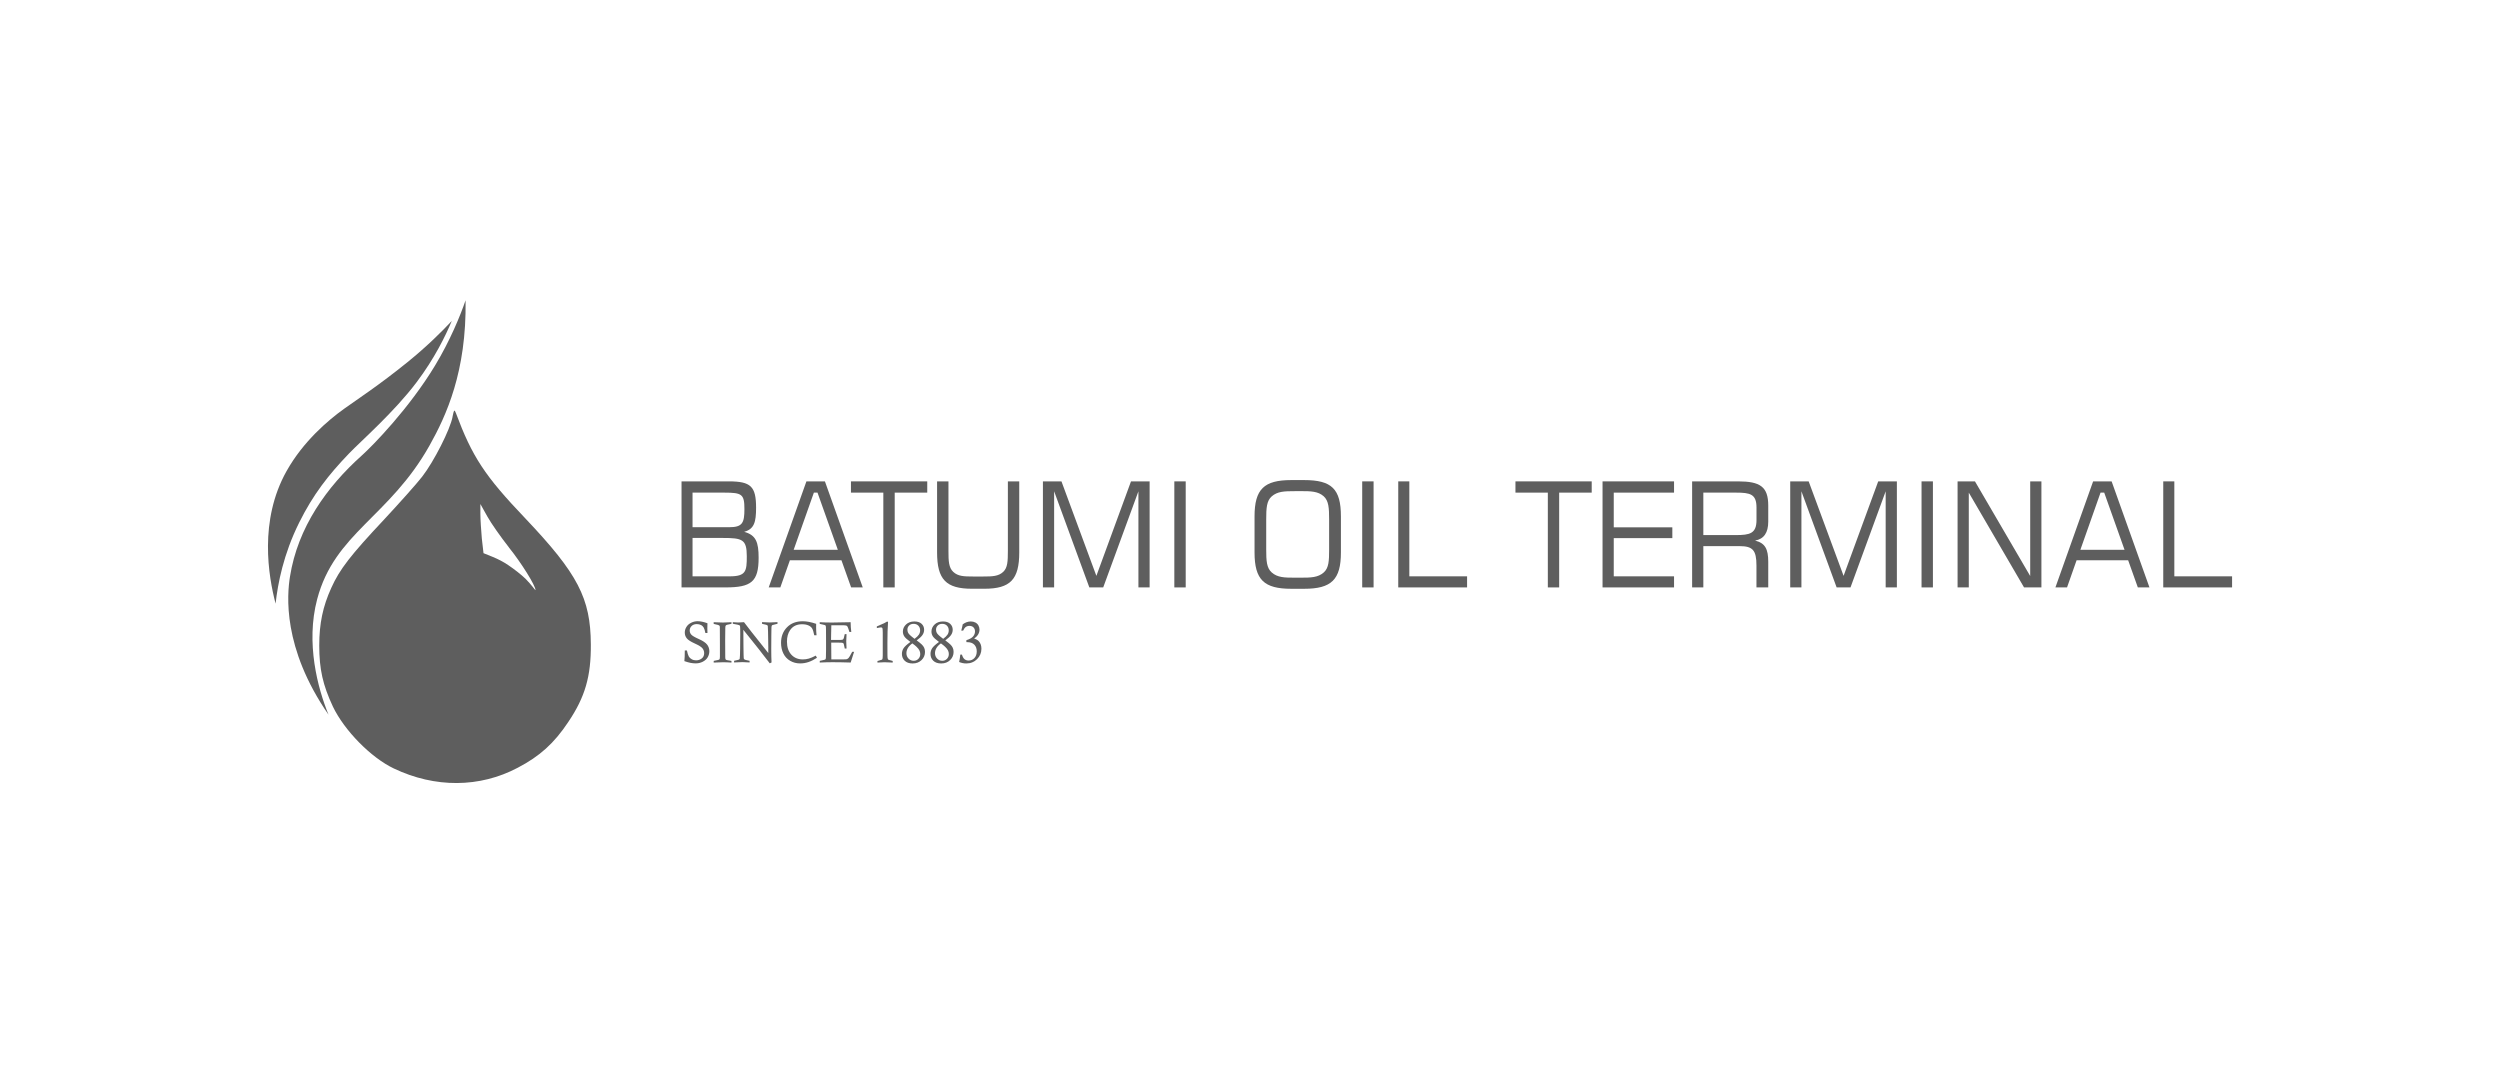 <?xml version="1.0" encoding="UTF-8"?>
<svg id="New_Layer" data-name="New Layer" xmlns="http://www.w3.org/2000/svg" viewBox="0 0 600 260">
  <defs>
    <style>
      .cls-1 {
        fill: #5e5e5e;
        stroke-width: 0px;
      }
    </style>
  </defs>
  <g>
    <path class="cls-1" d="M163.56,115.53h11.37c5.28,0,6.53,1.22,6.53,6.33,0,3.43-.44,5.11-2.86,5.78,2.86.77,3.47,2.52,3.47,6.23,0,5.78-1.78,7.11-7.97,7.11h-10.53v-25.45ZM175.03,126.53c3.16,0,3.63-1.05,3.63-4.34,0-3.57-.57-3.96-4.81-3.96h-7.64v8.3h8.82ZM175.13,138.32c3.94,0,4.1-1.26,4.1-4.83,0-4.06-1.08-4.38-5.79-4.38h-7.23v9.21h8.92Z"/>
    <path class="cls-1" d="M193.54,115.53h4.44l9.08,25.45h-2.79l-2.32-6.51h-12.38l-2.29,6.51h-2.79l9.05-25.45ZM201.08,131.95l-4.88-13.72h-.87l-4.85,13.72h10.6Z"/>
    <path class="cls-1" d="M204.24,115.53h18.3v2.7h-7.81v22.75h-2.73v-22.75h-7.77v-2.7Z"/>
    <path class="cls-1" d="M227.63,115.53v16.7c0,2.45.07,3.99,1.14,5.01,1.14,1.08,2.62,1.12,4.71,1.12h2.56c2.09,0,3.6-.04,4.74-1.12,1.04-.98,1.11-2.52,1.11-5.01v-16.7h2.73v17.05c0,6.51-2.15,8.72-8.38,8.72h-2.96c-6.22,0-8.38-2.21-8.38-8.72v-17.05h2.73Z"/>
    <path class="cls-1" d="M250.31,115.53h4.44l8.38,22.68,8.31-22.68h4.47v25.45h-2.69v-23.07l-8.45,23.07h-3.33l-8.45-23.07v23.07h-2.69v-25.45Z"/>
    <path class="cls-1" d="M281.84,115.53h2.73v25.45h-2.73v-25.45Z"/>
    <path class="cls-1" d="M309.9,115.22h3.1c6.59,0,8.82,2.1,8.82,8.72v8.65c0,6.54-2.29,8.72-8.82,8.72h-3.1c-6.53,0-8.81-2.17-8.81-8.72v-8.65c0-6.55,2.29-8.72,8.81-8.72ZM310.68,117.88c-2.39,0-4.1.04-5.48,1.26-1.21,1.08-1.31,2.8-1.31,5.53v7.21c0,2.73.1,4.41,1.31,5.5,1.38,1.23,3.1,1.26,5.48,1.26h1.51c2.39,0,4.14-.03,5.52-1.26,1.21-1.08,1.28-2.8,1.28-5.5v-7.25c0-2.7-.1-4.45-1.31-5.53-1.35-1.19-3.06-1.23-5.48-1.23h-1.51Z"/>
    <path class="cls-1" d="M326.93,115.53h2.73v25.45h-2.73v-25.45Z"/>
    <path class="cls-1" d="M335.58,115.53h2.66v22.79h13.86v2.66h-16.52v-25.45Z"/>
    <path class="cls-1" d="M363.71,115.53h18.3v2.7h-7.81v22.75h-2.72v-22.75h-7.77v-2.7Z"/>
    <path class="cls-1" d="M384.61,115.53h17.16v2.7h-14.47v8.33h14.06v2.59h-14.06v9.17h14.47v2.66h-17.16v-25.45Z"/>
    <path class="cls-1" d="M406.11,115.53h11.04c5.25,0,7.23,1.26,7.23,5.81v3.85c0,2.66-1.04,4.17-3.16,4.55,2.42.6,3.16,2.03,3.16,5.11v6.13h-2.83v-5.25c0-3.71-.91-4.66-4.07-4.66h-8.68v9.91h-2.69v-25.45ZM408.8,118.23v10.19h7.81c3.37,0,4.95-.38,4.95-3.61v-2.98c0-3.25-1.48-3.6-4.95-3.6h-7.81Z"/>
    <path class="cls-1" d="M429.64,115.53h4.44l8.38,22.68,8.31-22.68h4.48v25.45h-2.69v-23.07l-8.44,23.07h-3.33l-8.45-23.07v23.07h-2.69v-25.45Z"/>
    <path class="cls-1" d="M461.17,115.53h2.73v25.45h-2.73v-25.45Z"/>
    <path class="cls-1" d="M469.82,115.53h4.17l13.26,22.72v-22.72h2.69v25.45h-4.17l-13.26-22.75v22.75h-2.69v-25.45Z"/>
    <path class="cls-1" d="M502.35,115.53h4.44l9.08,25.45h-2.79l-2.32-6.51h-12.38l-2.29,6.51h-2.79l9.05-25.45ZM509.89,131.95l-4.88-13.72h-.88l-4.84,13.72h10.6Z"/>
    <path class="cls-1" d="M519.18,115.53h2.66v22.79h13.86v2.66h-16.52v-25.45Z"/>
  </g>
  <g>
    <path class="cls-1" d="M169.79,151.92h-.5c-.11-.58-.24-1.01-.39-1.28s-.36-.48-.66-.63-.63-.23-1-.23c-.52,0-.94.15-1.25.45-.31.3-.46.67-.46,1.09,0,.38.13.71.38.99.25.28.86.64,1.83,1.07.97.43,1.63.88,1.98,1.34.35.47.52.99.52,1.57,0,.52-.13,1-.39,1.45s-.65.8-1.18,1.07c-.52.27-1.09.4-1.69.4-.41,0-.83-.04-1.24-.12s-.91-.22-1.49-.42c.07-.64.1-1.5.1-2.56h.51c.14.68.29,1.16.45,1.44s.39.5.71.67c.31.18.66.26,1.04.26.52,0,.97-.15,1.36-.45.39-.3.58-.72.58-1.27,0-.44-.14-.83-.42-1.18-.28-.34-.9-.72-1.85-1.15-.95-.43-1.58-.83-1.9-1.23-.32-.39-.48-.85-.48-1.39,0-.47.13-.92.39-1.34.26-.43.64-.76,1.14-1.01.5-.25,1.02-.37,1.56-.37.65,0,1.43.16,2.35.49-.02.67-.03,1.07-.03,1.2,0,.28.01.65.03,1.13Z"/>
    <path class="cls-1" d="M175.56,149.31v.4c-.15.04-.27.06-.34.08-.58.1-.92.2-1.01.3-.09.09-.14.3-.14.63v.24l-.03,2.75.02,3.99c0,.32.04.52.13.61s.4.16.92.23c.1.01.25.04.44.08v.4c-.71-.05-1.38-.08-2.04-.08s-1.42.03-2.22.08v-.4c.13-.04.22-.06.29-.07.62-.1.98-.2,1.07-.29.09-.09.13-.31.13-.67v-.34s0-2.51,0-2.51c0-2.58,0-4.01-.02-4.28,0-.15-.06-.27-.14-.35-.08-.08-.42-.18-.99-.29-.08-.02-.19-.05-.35-.09v-.4c.95.05,1.7.08,2.23.08.6,0,1.27-.03,2.03-.08Z"/>
    <path class="cls-1" d="M175.87,149.72v-.4c.56.05.99.08,1.31.08.26,0,.72-.03,1.38-.08l1.87,2.43c.17.21,1.49,1.88,3.96,4.98,0-.64,0-1.1,0-1.39,0-.68-.02-1.92-.06-3.73-.02-.84-.04-1.3-.06-1.37-.02-.07-.07-.14-.15-.2s-.38-.14-.92-.25c-.07-.01-.17-.04-.31-.08v-.4c.78.05,1.4.08,1.86.08s1.06-.03,1.85-.08v.4c-.12.03-.21.05-.26.06-.59.13-.91.21-.98.25-.05.03-.09.07-.12.12-.04.07-.07.21-.09.41,0,.09-.01.71-.03,1.86-.02,1.16-.02,2.27-.02,3.35,0,1.28.02,2.35.07,3.23l-.43.21-2.74-3.54-3.6-4.5.03,4.04c.02,1.77.05,2.71.07,2.83.02.08.06.15.12.21.1.09.42.19.98.29.07,0,.16.03.3.06v.4c-.67-.05-1.24-.08-1.7-.08-.39,0-1.06.03-2.02.08v-.4c.15-.04.27-.06.35-.08.53-.1.83-.18.91-.27.05-.04.08-.11.1-.21.04-.21.07-1,.09-2.38.02-1.95.03-3.1.03-3.46,0-1.14-.02-1.78-.05-1.91-.02-.09-.07-.17-.17-.23-.1-.06-.51-.16-1.24-.28-.08-.01-.2-.04-.35-.08Z"/>
    <path class="cls-1" d="M195.79,157.35l.28.52c-.7.46-1.38.8-2.03,1.02s-1.32.33-2.01.33c-.88,0-1.68-.21-2.4-.63-.72-.42-1.26-1.01-1.63-1.77-.37-.76-.55-1.61-.55-2.54,0-1.52.48-2.76,1.43-3.73s2.21-1.45,3.78-1.45c.96,0,2.03.21,3.22.62,0,.4-.01.7-.01.9,0,.58.03,1.2.1,1.84h-.55c-.16-.8-.33-1.35-.52-1.65-.18-.3-.48-.54-.89-.72-.41-.18-.92-.27-1.52-.27-1.27,0-2.23.47-2.87,1.41-.5.73-.75,1.65-.75,2.76,0,1.32.35,2.36,1.05,3.13.7.76,1.62,1.14,2.76,1.14.49,0,.97-.07,1.43-.2s1.03-.37,1.69-.72Z"/>
    <path class="cls-1" d="M199.49,153.59h1.59c.61,0,.98-.02,1.08-.05.11-.04.2-.1.27-.21.07-.1.15-.41.25-.91.01-.05.03-.13.06-.23h.43c-.05.75-.07,1.33-.07,1.74s.02.99.07,1.72h-.43c-.13-.66-.21-1.03-.24-1.11-.04-.11-.12-.19-.23-.24-.11-.05-.44-.07-.98-.07h-1.8l.03,4.02h3c.38,0,.61-.02.71-.05.17-.06.31-.16.44-.3.13-.14.36-.53.7-1.18.03-.06.09-.16.16-.28h.45c-.05.15-.32,1-.82,2.57-1.59-.05-3.05-.08-4.37-.08-.92,0-1.94.03-3.05.08v-.4l1.06-.24c.17-.05.28-.1.32-.15.07-.09.1-.27.1-.54v-.12l.03-1.61c0-.31,0-.92,0-1.83,0-1.32,0-2.28-.01-2.89,0-.61-.03-.96-.07-1.04-.03-.05-.07-.1-.12-.13-.05-.04-.26-.09-.61-.17l-.71-.16v-.4c.82.05,1.81.08,2.95.08.63,0,2.12-.03,4.47-.08,0,.79.06,1.57.16,2.34h-.46c-.18-.62-.32-1.03-.43-1.24-.07-.14-.17-.23-.28-.28-.14-.06-.46-.09-.96-.09h-2.66l-.05,2.2-.02,1.35Z"/>
    <path class="cls-1" d="M210.44,150.71v-.37c.87-.37,1.48-.64,1.85-.82.17-.08.39-.21.65-.37l.19.15c-.1,1.35-.15,3.04-.15,5.06,0,1.74,0,2.73.01,2.97,0,.46.04.76.11.88.03.06.07.1.13.14.02,0,.36.1,1.02.29v.38c-.9-.05-1.56-.08-1.98-.08-.48,0-1.04.03-1.68.08v-.38c.64-.17.99-.28,1.05-.31.06-.04.11-.08.14-.14.04-.08.07-.38.08-.88,0-.17,0-1.08,0-2.73v-2.73s-.02-.64-.02-.64c0-.26-.04-.43-.1-.51s-.16-.12-.3-.12c-.15,0-.49.05-1.02.16Z"/>
    <path class="cls-1" d="M218.48,154.05c-.77-.56-1.26-1.01-1.47-1.35-.21-.34-.32-.71-.32-1.13,0-.65.25-1.22.76-1.7s1.18-.72,2.01-.72c.75,0,1.32.19,1.73.57.4.38.6.85.6,1.42,0,.44-.13.86-.39,1.25-.26.39-.73.82-1.39,1.3.55.41.95.73,1.21.98.26.25.45.51.58.79.13.28.2.62.2,1,0,.76-.27,1.41-.82,1.95-.55.54-1.26.82-2.15.82-.82,0-1.45-.22-1.9-.65-.45-.44-.67-.98-.67-1.64,0-.49.13-.94.38-1.34s.8-.91,1.65-1.53ZM218.97,154.41c-.5.35-.86.73-1.09,1.13-.23.4-.34.81-.34,1.23,0,.51.17.94.51,1.29.34.35.75.53,1.24.53.45,0,.82-.16,1.12-.47.3-.31.45-.7.45-1.16,0-.3-.07-.58-.2-.85-.13-.27-.36-.56-.67-.86-.22-.22-.56-.5-1.02-.83ZM219.5,153.31c.49-.36.84-.7,1.04-1.01.2-.32.29-.65.29-1.01,0-.46-.14-.83-.43-1.13-.29-.29-.66-.44-1.12-.44s-.82.13-1.09.4c-.27.27-.41.6-.41.99,0,.26.05.49.14.69s.25.41.49.63c.23.22.6.52,1.09.89Z"/>
    <path class="cls-1" d="M225.34,154.05c-.77-.56-1.26-1.01-1.47-1.35-.21-.34-.32-.71-.32-1.13,0-.65.25-1.22.76-1.7s1.18-.72,2.01-.72c.75,0,1.32.19,1.73.57.4.38.6.85.6,1.42,0,.44-.13.86-.39,1.25-.26.39-.73.82-1.39,1.3.55.41.95.73,1.21.98.26.25.45.51.58.79.13.28.2.62.2,1,0,.76-.27,1.41-.82,1.95-.55.54-1.26.82-2.15.82-.82,0-1.45-.22-1.9-.65-.45-.44-.67-.98-.67-1.64,0-.49.13-.94.38-1.34s.8-.91,1.65-1.53ZM225.83,154.41c-.5.35-.86.73-1.09,1.13-.23.4-.34.81-.34,1.23,0,.51.17.94.51,1.29.34.35.75.53,1.24.53.45,0,.82-.16,1.12-.47.3-.31.45-.7.45-1.16,0-.3-.07-.58-.2-.85-.13-.27-.36-.56-.67-.86-.22-.22-.56-.5-1.02-.83ZM226.37,153.31c.49-.36.84-.7,1.04-1.01.2-.32.29-.65.29-1.01,0-.46-.14-.83-.43-1.13-.29-.29-.66-.44-1.12-.44s-.82.13-1.09.4c-.27.27-.41.6-.41.99,0,.26.05.49.14.69s.25.41.49.63c.23.22.6.52,1.09.89Z"/>
    <path class="cls-1" d="M231.14,151.35h-.44c.14-.5.26-1,.35-1.51.32-.23.63-.41.96-.52.32-.11.65-.17.98-.17.42,0,.79.09,1.11.26.32.17.57.41.73.72.16.31.25.63.25.97,0,.82-.43,1.54-1.28,2.17.48.13.85.34,1.11.63.42.46.63,1.06.63,1.8,0,.97-.35,1.8-1.04,2.49-.69.69-1.56,1.04-2.6,1.04-.58,0-1.15-.12-1.71-.35.13-.58.22-1.18.28-1.78h.39c.16.53.37.9.63,1.11.26.21.58.32.97.32.56,0,1.03-.2,1.4-.6s.56-.94.56-1.61-.2-1.2-.59-1.6c-.39-.4-.95-.6-1.68-.6-.07,0-.14,0-.22,0v-.48c.77-.23,1.3-.53,1.61-.89.3-.36.46-.76.46-1.19,0-.41-.12-.73-.36-.98-.24-.25-.57-.37-.98-.37-.36,0-.67.1-.94.31-.2.16-.38.43-.56.82Z"/>
  </g>
  <g>
    <path class="cls-1" d="M108.62,100.03c-.58,3.05-4.49,10.76-7.31,14.38-1.38,1.78-5.52,6.39-9.15,10.3-8.05,8.57-10.64,11.91-12.66,16.4-2.01,4.43-2.88,8.51-2.88,13.81,0,5.7.86,9.49,3.28,14.67,2.76,5.75,9.15,12.25,14.61,14.84,9.89,4.72,20.6,4.66,29.74-.17,5.29-2.76,8.74-5.87,12.14-10.99,4.03-5.98,5.47-10.93,5.41-18.64-.06-11.05-3.11-16.91-15.71-30.2-9.78-10.24-12.77-14.84-16.68-25.31-.35-.92-.46-.81-.81.92ZM122.13,131.38c2.93,3.62,6.39,9.15,6.39,10.24,0,.17-.9-1.21-2.39-2.71-1.04-1-2.65-2.27-4.18-3.3-1.14-.77-2.37-1.41-3.64-1.93l-2.27-.92-.4-3.51c-.17-1.96-.35-4.6-.35-5.93v-2.36l1.67,2.99c.92,1.67,3.28,5,5.18,7.42Z"/>
    <path class="cls-1" d="M78.84,171.52c-11.12-16.08-9.93-28.82-9.25-33.1,1.86-11.86,8.88-21.6,17.13-29,2.82-2.52,11.54-11.49,17.71-21.72,3.58-5.93,6.03-11.9,7.31-15.63.25,17.13-4.65,27.71-8.64,34.83-9.65,17.21-22.77,20.99-26.98,36.91-2.78,10.52.13,21.35,2.72,27.7Z"/>
    <path class="cls-1" d="M108.43,77.02c-2.25,2.41-5.82,6-10.62,9.89-6.96,5.63-11.97,8.86-15.27,11.23-3.77,2.71-9.74,7.75-13.76,14.91-6.67,11.9-4.36,25.24-2.64,31.82.53-4.77,1.87-11.84,5.68-19.49,3.33-6.69,6.98-11.38,11.95-16.55,2.95-3.07,10.83-9.93,16.25-17.14,4.3-5.72,6.9-11.08,8.42-14.69Z"/>
  </g>
</svg>